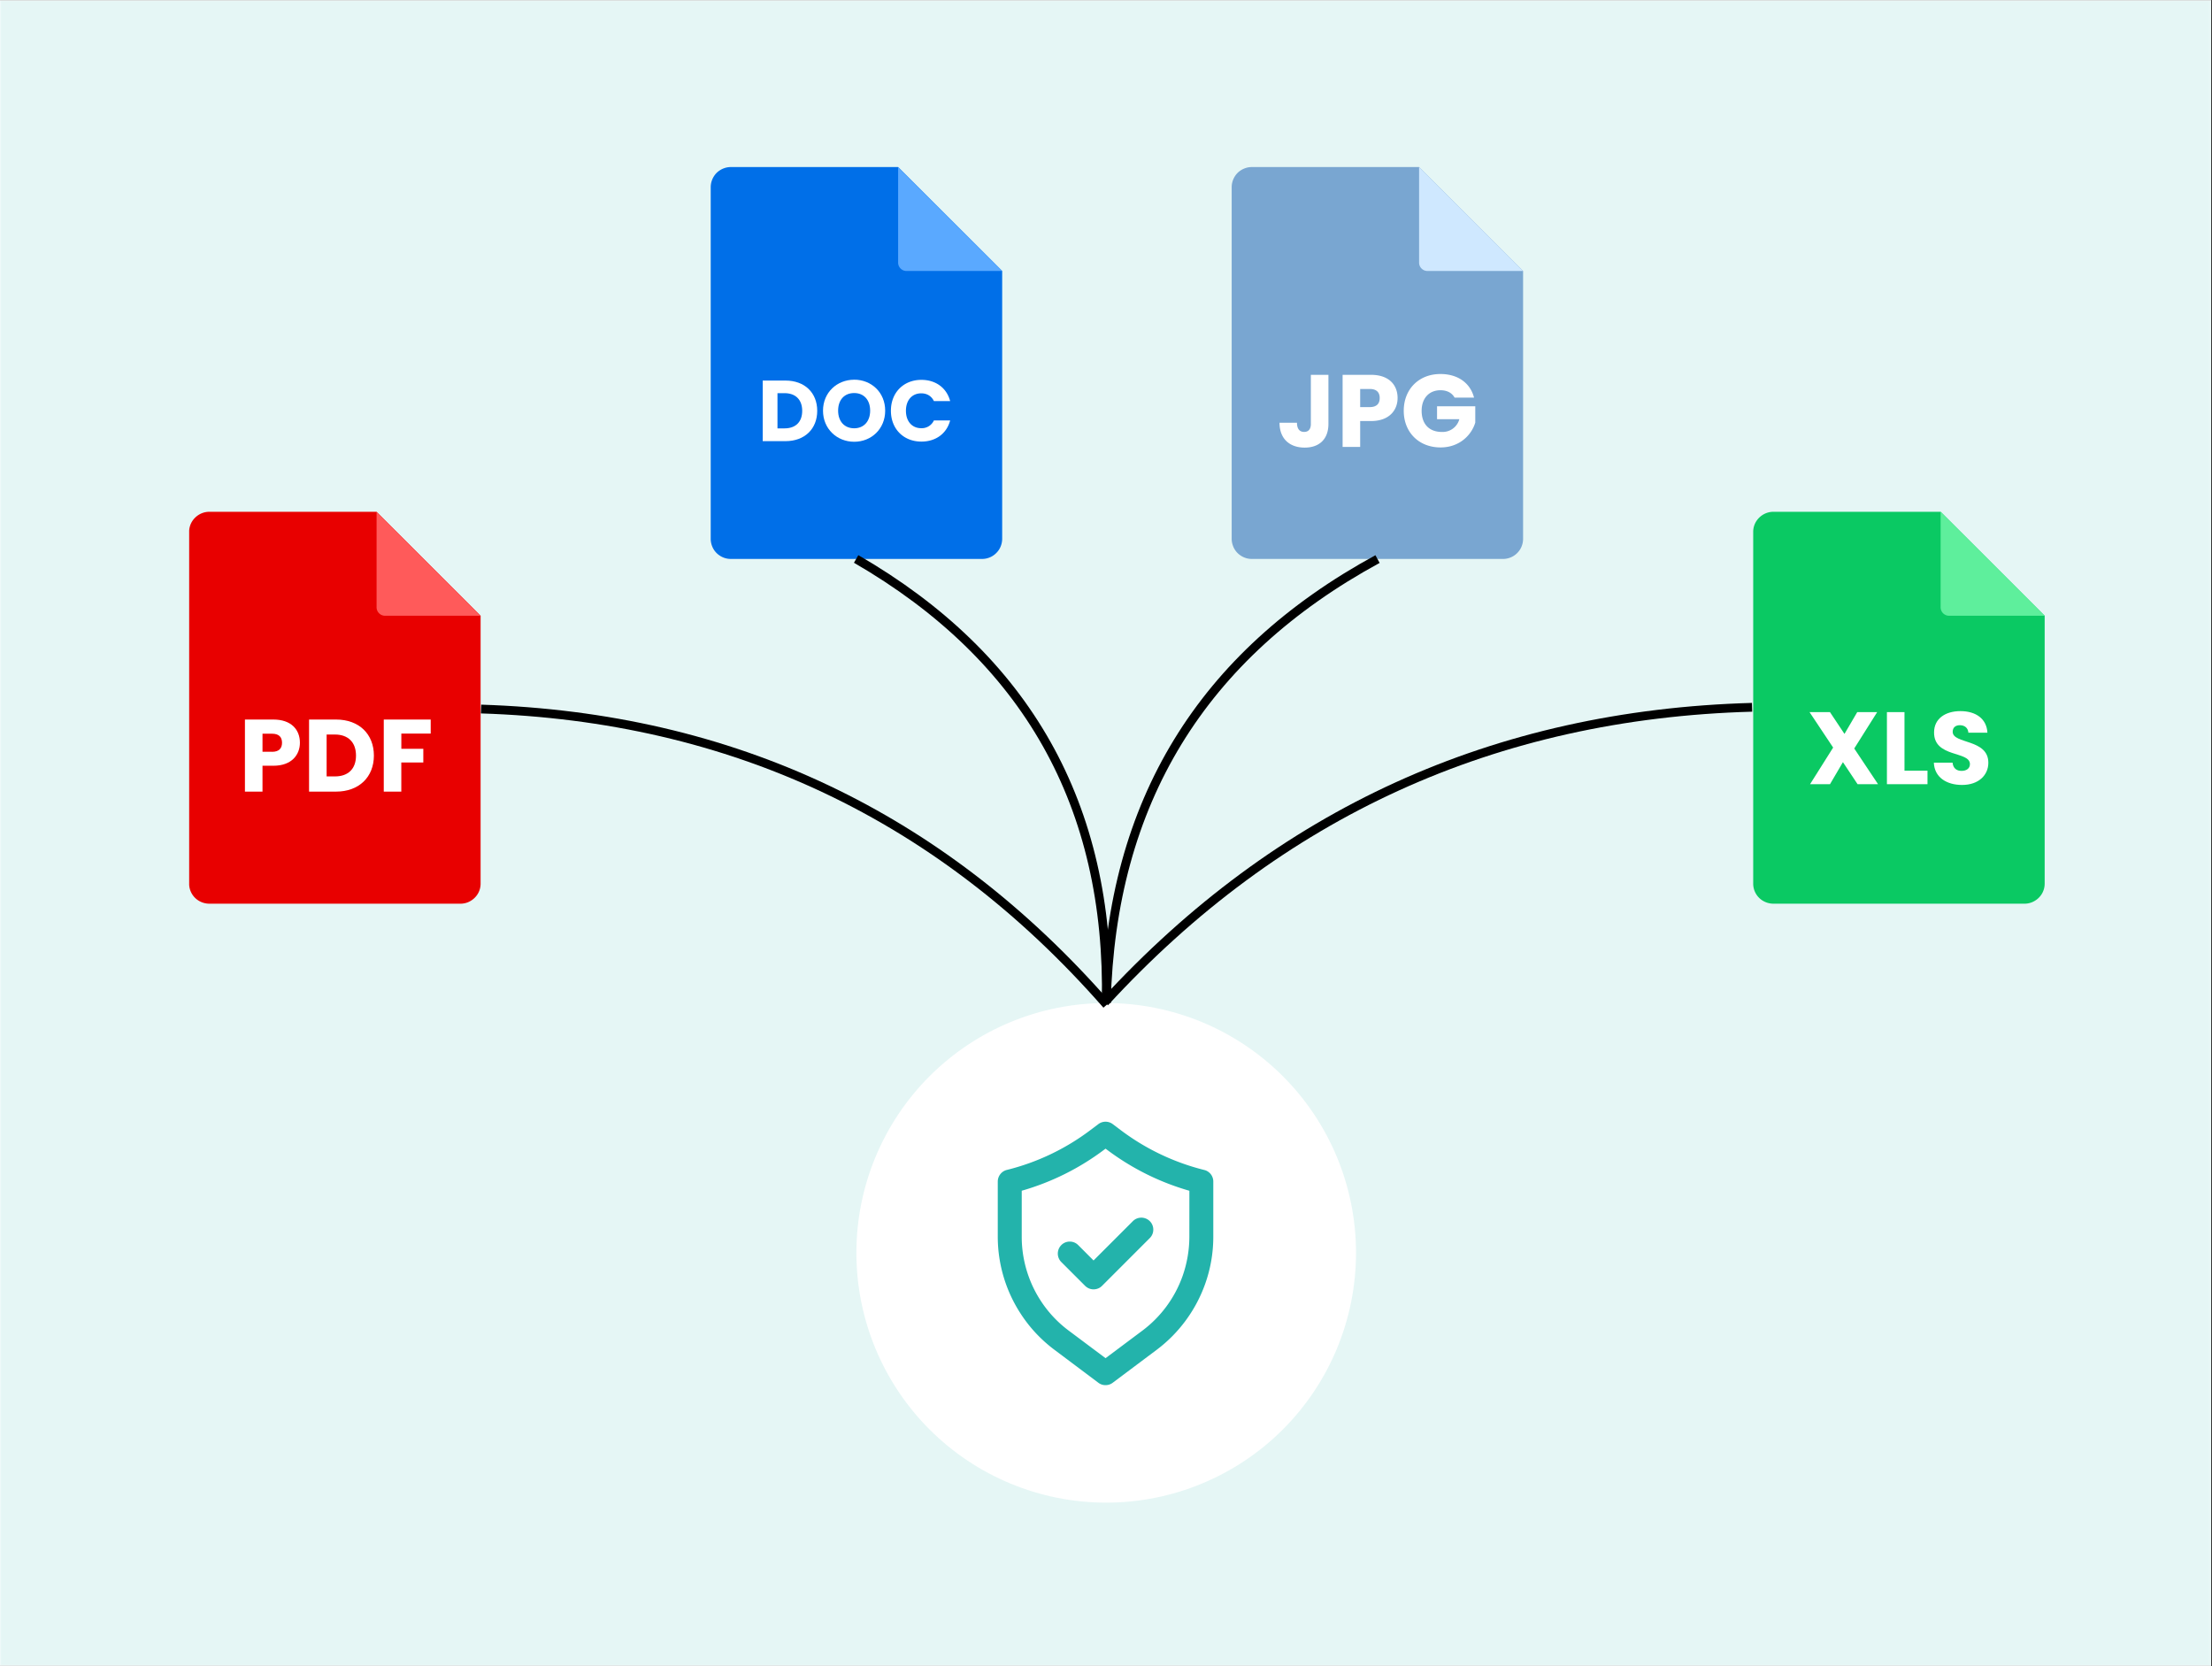 <svg xmlns="http://www.w3.org/2000/svg" xmlns:xlink="http://www.w3.org/1999/xlink" width="1009" zoomAndPan="magnify" viewBox="0 0 756.8 570" height="760" preserveAspectRatio="xMidYMid meet" version="1.2"><rect x="0" y="0" width="756.8" height="570" fill="#333333" stroke="none"/><defs><clipPath id="2314e97efe"><path d="M0 .1h756.5v569.8H0Zm0 0"/></clipPath><filter x="0%" y="0%" width="100%" filterUnits="objectBoundingBox" id="c4333a477c" height="100%"><feColorMatrix values="0 0 0 0 1 0 0 0 0 1 0 0 0 0 1 0 0 0 1 0" type="matrix" in="SourceGraphic"/></filter><clipPath id="fdea5071ca"><path d="M0 .1h756.5v569.8H0Zm0 0"/></clipPath><clipPath id="29f21f859a"><path d="M0 .1h756.5v569.8H0Zm0 0"/></clipPath><clipPath id="66b4cfe9d0"><rect x="0" width="757" y="0" height="570"/></clipPath><clipPath id="28f58d7bba"><rect x="0" width="757" y="0" height="570"/></clipPath><clipPath id="936eace150"><path d="M293 343.17h170.95V514.1H293Zm0 0"/></clipPath><clipPath id="93dd97c73b"><path d="M378.47 343.17a85.47 85.47 0 1 0 0 170.94 85.47 85.47 0 0 0 0-170.94Zm0 0"/></clipPath><clipPath id="2aadd7fba8"><path d="M0 .17h170.95V171.1H0Zm0 0"/></clipPath><clipPath id="e94e01ee0f"><path d="M85.47.17a85.47 85.47 0 1 0 0 170.94 85.47 85.47 0 0 0 0-170.94Zm0 0"/></clipPath><clipPath id="be348484bf"><rect x="0" width="171" y="0" height="172"/></clipPath><clipPath id="63e4692e00"><path d="M341.24 383.36h74.22V474h-74.22Zm0 0"/></clipPath><clipPath id="e1742fc715"><path d="M243.16 57.07h99.72v134.21h-99.72Zm0 0"/></clipPath><clipPath id="19d57799ed"><path d="M307 57.07h35.88V93H307Zm0 0"/></clipPath><clipPath id="e31d816261"><path d="M421.4 57.07h99.7v134.21h-99.7Zm0 0"/></clipPath><clipPath id="d4f5be283e"><path d="M485 57.07h36.1V93H485Zm0 0"/></clipPath><clipPath id="e059a796c9"><path d="M64.72 175.04h99.71v134.2H64.72Zm0 0"/></clipPath><clipPath id="3117a31dd0"><path d="M128 175.04h36.43V211H128Zm0 0"/></clipPath><clipPath id="5173b7518d"><path d="M599.83 175.04h99.72v134.2h-99.72Zm0 0"/></clipPath><clipPath id="800b26afd8"><path d="M663 175.04h36.55V211H663Zm0 0"/></clipPath></defs><g id="8eb0151d85"><g clip-rule="nonzero" clip-path="url(#2314e97efe)"><path style="stroke:none;fill-rule:nonzero;fill:#ffffff;fill-opacity:1" d="M0 .1h756.5v569.8H0Zm0 0"/><path style="stroke:none;fill-rule:nonzero;fill:#ffffff;fill-opacity:1" d="M0 .1h756.5v569.8H0Zm0 0"/><g mask="url(#6880e2cb41)"><g clip-path="url(#28f58d7bba)"><g clip-rule="nonzero" clip-path="url(#fdea5071ca)"><g><g id="25de88efa9" clip-path="url(#66b4cfe9d0)"><g clip-rule="nonzero" clip-path="url(#29f21f859a)"><path style="stroke:none;fill-rule:nonzero;fill:#23b3ab;fill-opacity:1" d="M0 .1h756.78v569.8H0Zm0 0"/></g></g></g></g></g><mask id="6880e2cb41"><g filter="url(#c4333a477c)"><rect x="0" width="756.75" y="0" height="570" style="fill:#000000;fill-opacity:0.12;stroke:none"/></g></mask></g></g><g clip-rule="nonzero" clip-path="url(#936eace150)"><g clip-rule="nonzero" clip-path="url(#93dd97c73b)"><g transform="translate(293 343)"><g clip-path="url(#be348484bf)"><g clip-rule="nonzero" clip-path="url(#2aadd7fba8)"><g clip-rule="nonzero" clip-path="url(#e94e01ee0f)"><path style="stroke:none;fill-rule:nonzero;fill:#ffffff;fill-opacity:1" d="M0 .17h170.95V171.1H0Zm0 0"/></g></g></g></g></g></g><g clip-rule="nonzero" clip-path="url(#63e4692e00)"><path style="stroke:none;fill-rule:nonzero;fill:#23b3ab;fill-opacity:1" d="M412.02 400.29a79.39 79.39 0 0 1-28.44-13.53l-2.88-2.17a4.1 4.1 0 0 0-4.91 0l-2.87 2.16a78.9 78.9 0 0 1-28.44 13.52 4 4 0 0 0-2.24 1.46 4.12 4.12 0 0 0-.87 2.53v18.93a48.29 48.29 0 0 0 7.9 26.37 47.65 47.65 0 0 0 7.12 8.56 48.05 48.05 0 0 0 4.26 3.61l15.14 11.36a3.98 3.98 0 0 0 2.46.82 4.04 4.04 0 0 0 2.45-.82l15.16-11.36a48.57 48.57 0 0 0 16.35-22.14 47.99 47.99 0 0 0 2.9-16.4v-18.93a4.06 4.06 0 0 0-1.86-3.44c-.38-.25-.79-.43-1.23-.53Zm-5.1 22.9a40.64 40.64 0 0 1-2.4 13.61 40.07 40.07 0 0 1-13.57 18.38l-12.7 9.5-12.7-9.5a39.68 39.68 0 0 1-9.45-10.1 39.65 39.65 0 0 1-4.13-8.28 39.92 39.92 0 0 1-2.4-13.61v-15.8a86.37 86.37 0 0 0 28.27-14.09l.4-.3.42.3a86.34 86.34 0 0 0 28.27 14.1Zm0 0"/></g><path style="stroke:none;fill-rule:nonzero;fill:#23b3ab;fill-opacity:1" d="M368.85 425.95a4.03 4.03 0 0 0-2.88-1.16 4.03 4.03 0 0 0-2.86 1.2 4.12 4.12 0 0 0-.05 5.75l8.19 8.19a4.33 4.33 0 0 0 1.33.89 4.02 4.02 0 0 0 2.37.23 3.97 3.97 0 0 0 2.1-1.12l16.38-16.39a4.02 4.02 0 0 0 1.15-2.88 4.06 4.06 0 0 0-2.51-3.74 4.14 4.14 0 0 0-3.1-.03c-.5.2-.94.49-1.33.86l-13.5 13.5Zm0 0"/><g clip-rule="nonzero" clip-path="url(#e1742fc715)"><path style="stroke:none;fill-rule:nonzero;fill:#006fe8;fill-opacity:1" d="M342.88 92.7v91.63a7.1 7.1 0 0 1-.53 2.64 6.55 6.55 0 0 1-1.5 2.23 6.67 6.67 0 0 1-2.23 1.5 6.76 6.76 0 0 1-2.64.52h-85.93a6.76 6.76 0 0 1-3.83-1.16 6.67 6.67 0 0 1-2.54-3.1 6.86 6.86 0 0 1-.52-2.63V64.03a7.03 7.03 0 0 1 1.16-3.83 6.47 6.47 0 0 1 1.9-1.9 7.11 7.11 0 0 1 2.49-1.03c.44-.09.89-.13 1.34-.13h57.24Zm0 0"/></g><g clip-rule="nonzero" clip-path="url(#19d57799ed)"><path style="stroke:none;fill-rule:nonzero;fill:#5aa9ff;fill-opacity:1" d="M342.88 92.7h-32.7a2.87 2.87 0 0 1-2.9-2.9V57.15Zm0 0"/></g><path style="stroke:none;fill-rule:nonzero;fill:#ffffff;fill-opacity:1" d="M268.73 130.19h-7.78v20.73h7.78c6.61 0 10.87-4.22 10.87-10.37 0-6.17-4.26-10.36-10.87-10.36Zm-.33 16.36H266V134.5h2.4c3.81 0 6.06 2.24 6.06 6.05 0 3.81-2.25 6-6.06 6Zm0 0"/><path style="stroke:none;fill-rule:nonzero;fill:#ffffff;fill-opacity:1" d="M292.25 129.9c-5.88 0-10.67 4.36-10.67 10.6 0 6.23 4.79 10.63 10.67 10.63s10.6-4.4 10.6-10.64c0-6.23-4.7-10.6-10.6-10.6Zm0 16.62c-3.37 0-5.5-2.4-5.5-6.03 0-3.69 2.13-6.03 5.5-6.03 3.3 0 5.46 2.34 5.46 6.03 0 3.63-2.15 6.03-5.46 6.03Zm0 0"/><path style="stroke:none;fill-rule:nonzero;fill:#ffffff;fill-opacity:1" d="M315.18 146.49c-3.1 0-5.23-2.3-5.23-5.97 0-3.66 2.13-5.96 5.23-5.96 1.92 0 3.49.89 4.34 2.65h5.56c-1.18-4.48-4.9-7.26-9.84-7.26-6.12 0-10.43 4.37-10.43 10.57s4.31 10.55 10.43 10.55c4.93 0 8.66-2.75 9.84-7.24h-5.56a4.57 4.57 0 0 1-4.34 2.66Zm0 0"/><g clip-rule="nonzero" clip-path="url(#e31d816261)"><path style="stroke:none;fill-rule:nonzero;fill:#79a6d1;fill-opacity:1" d="M521.1 92.7v91.63a7.1 7.1 0 0 1-.52 2.64 6.55 6.55 0 0 1-1.49 2.23 6.67 6.67 0 0 1-2.24 1.5 6.76 6.76 0 0 1-2.64.52H428.3a6.76 6.76 0 0 1-3.83-1.16 6.67 6.67 0 0 1-2.54-3.1 6.86 6.86 0 0 1-.53-2.63V64.03a7.03 7.03 0 0 1 1.16-3.83 6.47 6.47 0 0 1 1.9-1.9 7.11 7.11 0 0 1 2.5-1.03c.44-.09.88-.13 1.34-.13h57.23Zm0 0"/></g><g clip-rule="nonzero" clip-path="url(#d4f5be283e)"><path style="stroke:none;fill-rule:nonzero;fill:#cfe8ff;fill-opacity:1" d="M521.1 92.7h-32.69a2.86 2.86 0 0 1-2.05-.84 2.82 2.82 0 0 1-.84-2.05V57.14Zm0 0"/></g><path style="stroke:none;fill-rule:nonzero;fill:#ffffff;fill-opacity:1" d="M448.49 128.23h6.01v16.8c0 5.3-3.23 8.1-8.12 8.1-5.06 0-8.61-2.94-8.61-8.5h5.97c0 2.12.92 3.13 2.46 3.13 1.44 0 2.29-.91 2.29-2.74Zm29.67 7.94c0 4.08-2.78 7.87-9.07 7.87h-3.73v8.85h-6.01v-24.66h9.74c6.05 0 9.07 3.4 9.07 7.94Zm-6.12 0c0-1.9-1.02-3.1-3.4-3.1h-3.28v6.2h3.27c2.4 0 3.41-1.2 3.41-3.1Zm19.62 2.81v4.43h7.63a5.91 5.91 0 0 1-5.98 4.36c-4.32 0-6.92-2.68-6.92-7.24 0-4.29 2.56-7.03 6.43-7.03 2.25 0 3.94.88 4.85 2.53h6.65c-1.3-5.06-5.6-8.08-11.5-8.08-7.39 0-12.55 5.2-12.55 12.58s5.2 12.54 12.59 12.54c6.5 0 10.61-4.25 11.88-8.5v-5.59Zm0 0"/><g clip-rule="nonzero" clip-path="url(#e059a796c9)"><path style="stroke:none;fill-rule:nonzero;fill:#e80000;fill-opacity:1" d="M164.43 210.66v91.63a6.76 6.76 0 0 1-1.16 3.83 7.1 7.1 0 0 1-3.09 2.53 6.86 6.86 0 0 1-2.64.53H71.6a7.1 7.1 0 0 1-3.83-1.16 6.83 6.83 0 0 1-3.06-5.73v-120.3a6.73 6.73 0 0 1 1.16-3.83 7.1 7.1 0 0 1 3.1-2.54 6.86 6.86 0 0 1 2.63-.53h57.23Zm0 0"/></g><g clip-rule="nonzero" clip-path="url(#3117a31dd0)"><path style="stroke:none;fill-rule:nonzero;fill:#ff5a5a;fill-opacity:1" d="M164.43 210.66h-32.7a2.9 2.9 0 0 1-2.89-2.89v-32.68Zm0 0"/></g><path style="stroke:none;fill-rule:nonzero;fill:#ffffff;fill-opacity:1" d="M93.54 246.17H83.8v24.66h6.01v-8.85h3.73c6.3 0 9.07-3.8 9.07-7.87 0-4.53-3.02-7.94-9.07-7.94Zm-.46 11.03h-3.27v-6.18h3.27c2.4 0 3.41 1.2 3.41 3.09 0 1.9-1.02 3.1-3.4 3.1Zm0 0"/><path style="stroke:none;fill-rule:nonzero;fill:#ffffff;fill-opacity:1" d="M114.98 246.17h-9.24v24.66h9.24c7.88 0 12.94-5.02 12.94-12.33 0-7.34-5.06-12.33-12.94-12.33Zm-.38 19.46h-2.85V251.3h2.85c4.53 0 7.2 2.67 7.2 7.2 0 4.54-2.67 7.13-7.2 7.13Zm0 0"/><path style="stroke:none;fill-rule:nonzero;fill:#ffffff;fill-opacity:1" d="M147.36 250.98v-4.8H131.3v24.65h6v-9.97h7.53v-4.68h-7.52v-5.2Zm0 0"/><g clip-rule="nonzero" clip-path="url(#5173b7518d)"><path style="stroke:none;fill-rule:nonzero;fill:#0ac963;fill-opacity:1" d="M699.55 210.66v91.63a6.76 6.76 0 0 1-1.16 3.83 7.1 7.1 0 0 1-3.1 2.53 6.86 6.86 0 0 1-2.64.53h-85.92a7.1 7.1 0 0 1-3.84-1.16 6.83 6.83 0 0 1-3.06-5.73v-120.3a6.73 6.73 0 0 1 1.16-3.83 7.1 7.1 0 0 1 3.1-2.54 6.86 6.86 0 0 1 2.64-.53h57.23Zm0 0"/></g><g clip-rule="nonzero" clip-path="url(#800b26afd8)"><path style="stroke:none;fill-rule:nonzero;fill:#5eef9c;fill-opacity:1" d="M699.55 210.66h-32.7a2.9 2.9 0 0 1-2.9-2.89v-32.68Zm0 0"/></g><path style="stroke:none;fill-rule:nonzero;fill:#ffffff;fill-opacity:1" d="m634.4 256.08 8.15 12.22h-7l-5.02-7.55-4.43 7.55h-6.82l7.9-12.54-8.07-12.12h6.99l4.96 7.45 4.36-7.45h6.82Zm17.19-12.44h-6.01v24.66h13.88v-4.63h-7.87Zm16.49 6.71c0-1.54 1.09-2.28 2.53-2.24 1.62.03 2.74.98 2.84 2.56h6.51c-.25-4.7-3.87-7.38-9.25-7.38-5.16 0-9 2.6-9 7.27-.07 8.75 12.27 6.3 12.27 10.86 0 1.44-1.12 2.32-2.88 2.32-1.69 0-2.88-.92-3.06-2.81h-6.4c.18 4.98 4.32 7.62 9.64 7.62 5.76 0 9-3.44 9-7.59 0-8.26-12.2-6.32-12.2-10.6Zm0 0"/><path style="fill:none;stroke-width:4;stroke-linecap:butt;stroke-linejoin:miter;stroke:#000000;stroke-opacity:1;stroke-miterlimit:4" d="M.8 36.28c105.23-45.7 210.46-45.7 315.7 0" transform="rotate(25.3 -397.2 500.2) scale(.75)"/><path style="fill:none;stroke-width:4;stroke-linecap:butt;stroke-linejoin:miter;stroke:#000000;stroke-opacity:1;stroke-miterlimit:4" d="M1.02 36.28c77.46-45.7 154.92-45.7 232.39 0" transform="rotate(60.6 6.5 359.2) scale(.75)"/><path style="fill:none;stroke-width:4;stroke-linecap:butt;stroke-linejoin:miter;stroke:#000000;stroke-opacity:1;stroke-miterlimit:4" d="M1 36.28c79.1-45.7 158.2-45.7 237.31 0" transform="matrix(.391 -.64 .64 .391 354.9 329.6)"/><path style="fill:none;stroke-width:4;stroke-linecap:butt;stroke-linejoin:miter;stroke:#000000;stroke-opacity:1;stroke-miterlimit:4" d="M.78 36.28c108.17-45.7 216.35-45.7 324.52 0" transform="rotate(-24.5 916.3 -684) scale(.75)"/></g></svg>